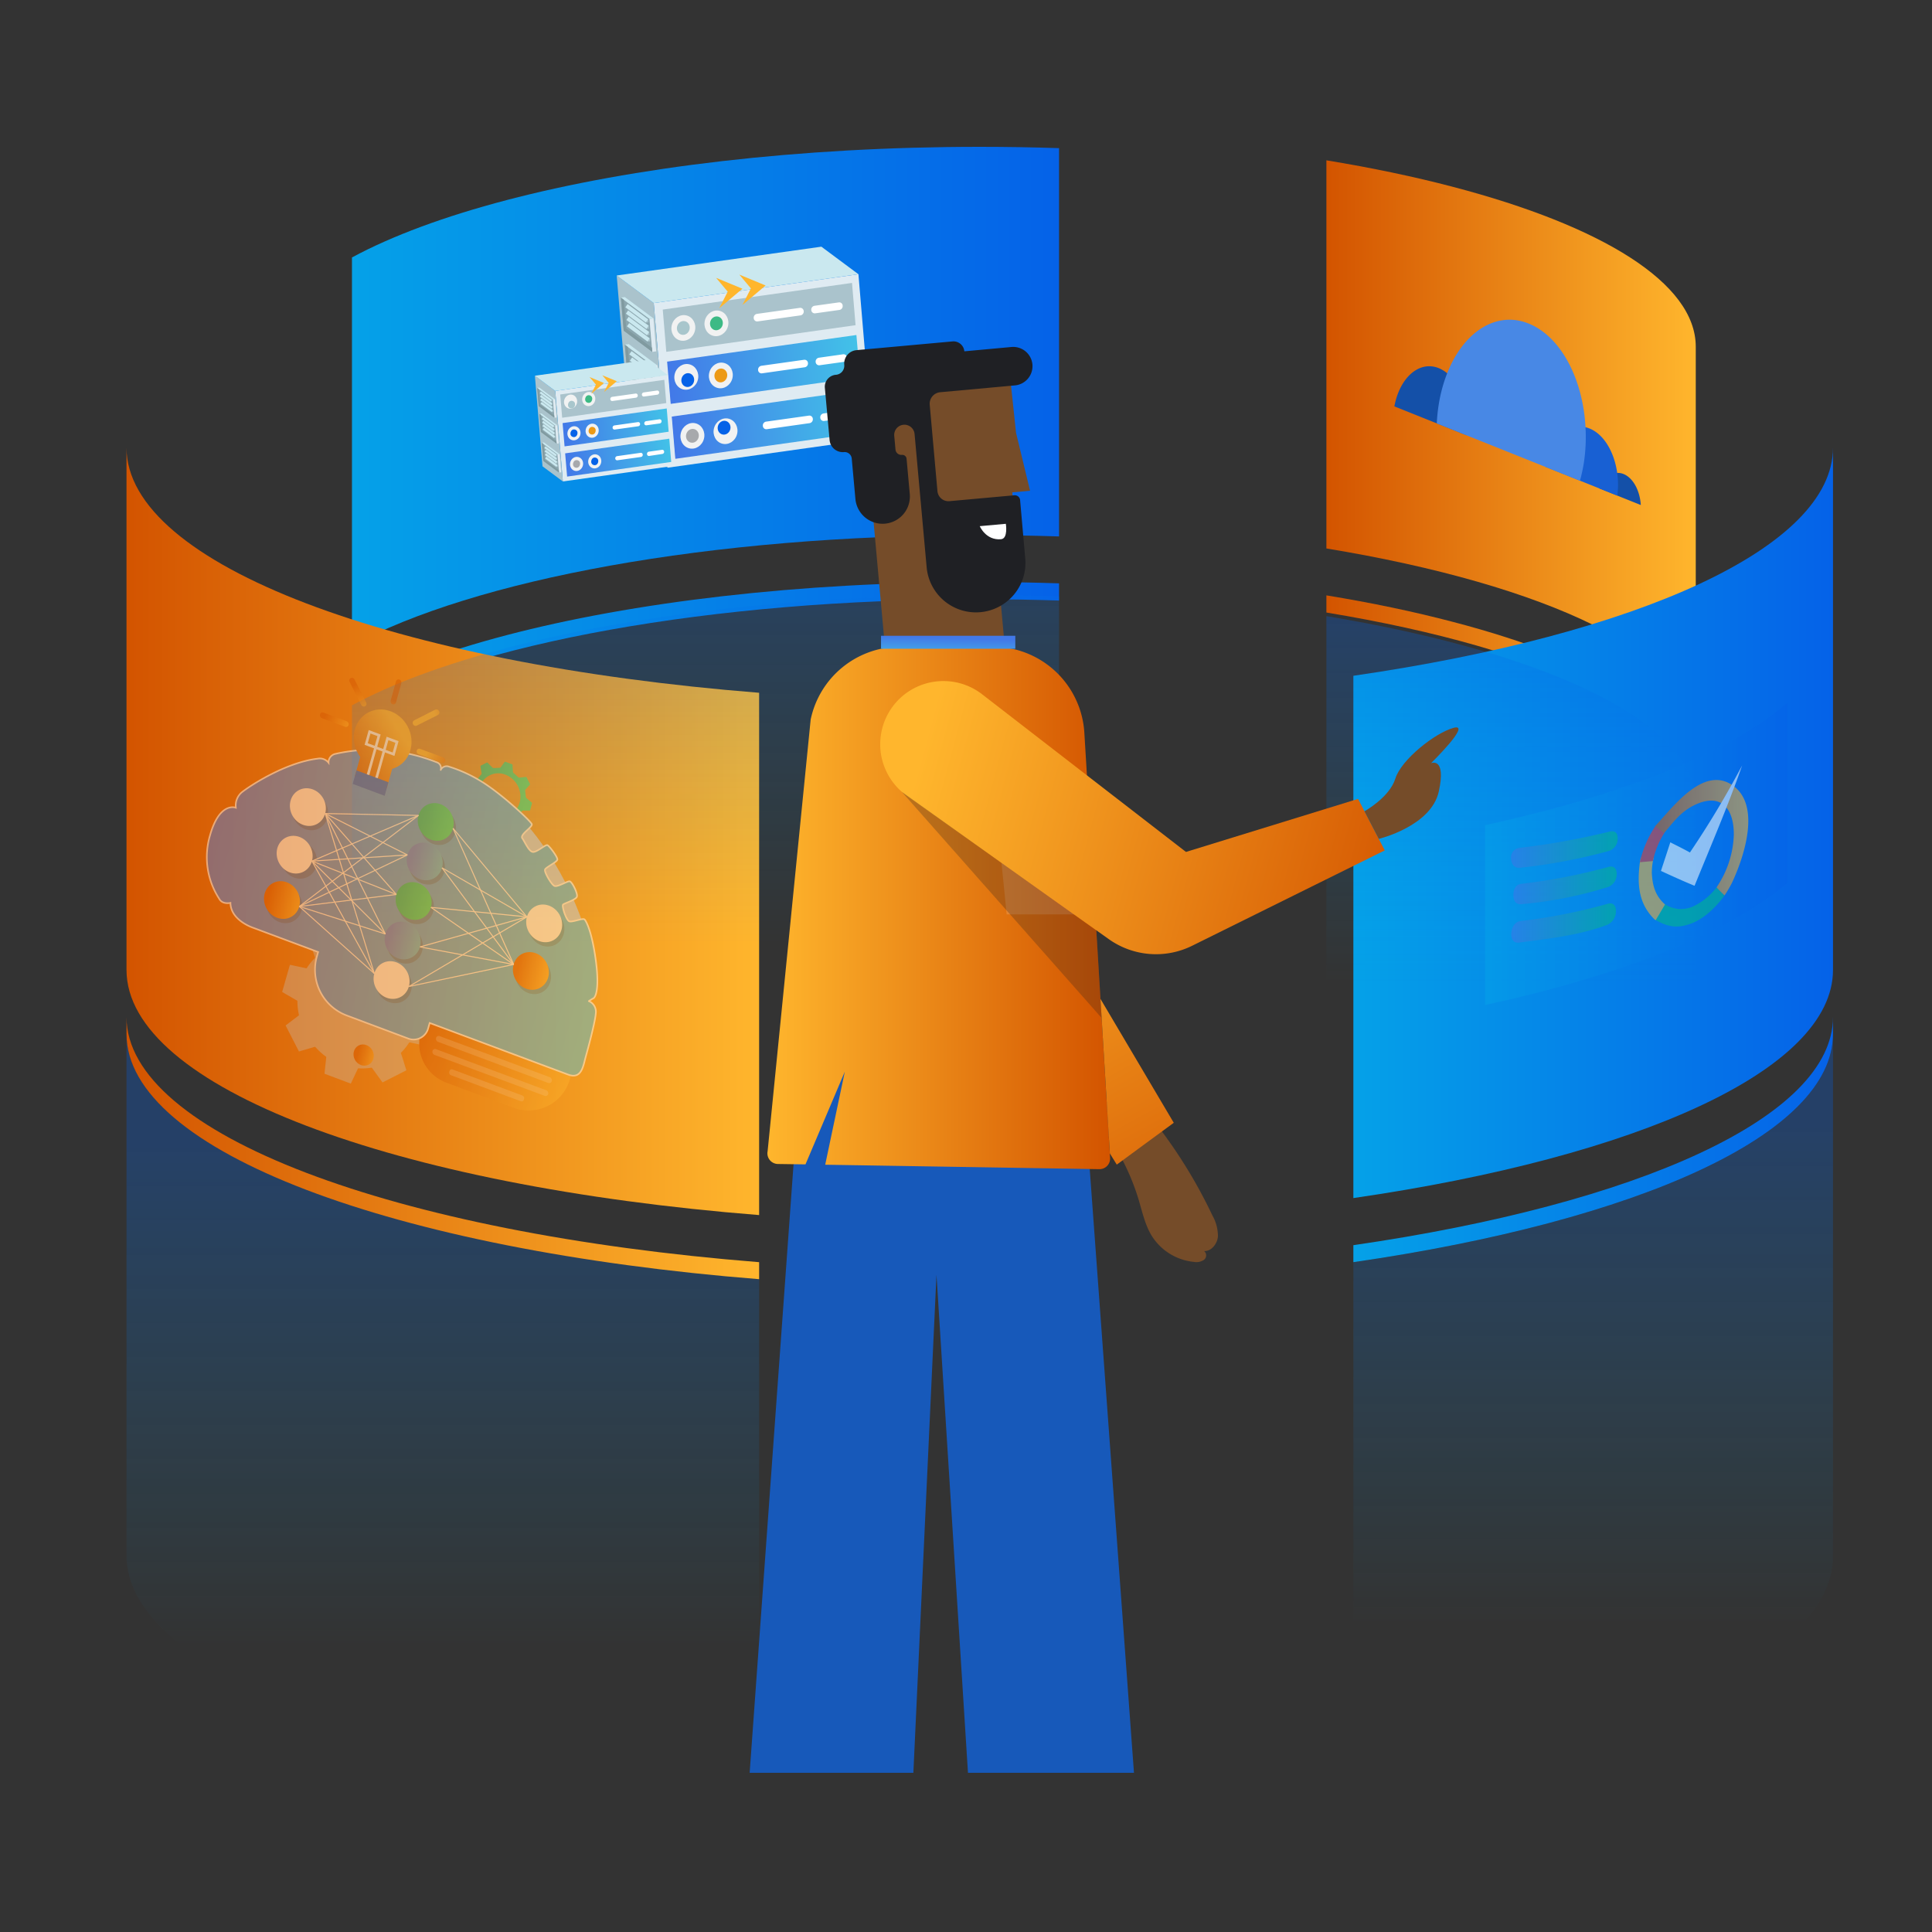 <svg id="Layer_1" data-name="Layer 1" xmlns="http://www.w3.org/2000/svg" xmlns:xlink="http://www.w3.org/1999/xlink" viewBox="0 0 500 500"><rect x="0" y="0" width="500" height="500" fill="#333333" stroke="none"/><defs><style>.cls-1{fill:url(#linear-gradient);}.cls-2{fill:url(#linear-gradient-2);}.cls-3{fill:url(#linear-gradient-3);}.cls-4{fill:url(#linear-gradient-4);}.cls-5{fill:url(#linear-gradient-5);}.cls-6{fill:url(#linear-gradient-6);}.cls-10,.cls-7,.cls-8,.cls-9{opacity:0.29;}.cls-7{fill:url(#linear-gradient-7);}.cls-8{fill:url(#linear-gradient-8);}.cls-9{fill:url(#linear-gradient-9);}.cls-10{fill:url(#linear-gradient-10);}.cls-11{fill:url(#linear-gradient-11);}.cls-12{fill:url(#linear-gradient-12);}.cls-13{opacity:0.46;}.cls-14{opacity:0.57;}.cls-15{fill:#bed4ea;}.cls-16{fill:url(#linear-gradient-13);}.cls-17{fill:url(#linear-gradient-14);}.cls-18,.cls-22,.cls-32{stroke:#fff;stroke-miterlimit:10;}.cls-18{stroke-width:0.41px;fill:url(#linear-gradient-15);}.cls-19{fill:url(#linear-gradient-16);}.cls-20{fill:url(#linear-gradient-17);}.cls-21{fill:#1860d3;}.cls-22,.cls-32{fill:none;}.cls-22{stroke-width:0.68px;}.cls-23,.cls-33,.cls-65{opacity:0.25;}.cls-24,.cls-65{fill:#231f20;}.cls-25{fill:url(#linear-gradient-18);}.cls-26,.cls-33,.cls-63{fill:#fff;}.cls-27{fill:url(#linear-gradient-19);}.cls-28{fill:url(#linear-gradient-20);}.cls-29{fill:url(#linear-gradient-21);}.cls-30{fill:url(#linear-gradient-22);}.cls-31{fill:url(#linear-gradient-23);}.cls-32{stroke-width:0.26px;}.cls-34{fill:url(#linear-gradient-24);}.cls-35{fill:url(#linear-gradient-25);}.cls-36{fill:url(#linear-gradient-26);}.cls-37{fill:url(#linear-gradient-27);}.cls-38{fill:url(#linear-gradient-28);}.cls-39{fill:url(#linear-gradient-29);}.cls-40{fill:#dfebf2;}.cls-41{fill:url(#linear-gradient-30);}.cls-42{fill:url(#linear-gradient-31);}.cls-43{fill:#aac3cc;}.cls-44{fill:#f1f2f2;}.cls-45{fill:#0562e8;}.cls-46{fill:#ed9a15;}.cls-47{fill:#a7a9ac;}.cls-48{fill:#a8c6cc;}.cls-49{fill:#3dba85;}.cls-50{fill:#cae8ef;}.cls-51{fill:#8ca7af;}.cls-52{fill:#809aa0;}.cls-53{fill:url(#linear-gradient-32);}.cls-54{fill:url(#linear-gradient-33);}.cls-55{fill:url(#linear-gradient-34);}.cls-56{fill:url(#linear-gradient-35);}.cls-57{fill:url(#linear-gradient-36);}.cls-58{fill:url(#linear-gradient-37);}.cls-59{fill:#754c29;}.cls-60{fill:#1759ba;}.cls-61{fill:#1f2024;}.cls-62{fill:url(#linear-gradient-38);}.cls-63{opacity:0.15;}.cls-64{fill:url(#linear-gradient-39);}.cls-66{fill:url(#linear-gradient-40);}.cls-67{fill:url(#linear-gradient-41);}.cls-68{opacity:0.54;}.cls-69{fill:url(#linear-gradient-42);}.cls-70{fill:url(#linear-gradient-43);}.cls-71{fill:#00be84;}.cls-72{fill:#ffb62d;}.cls-73{fill:#f13624;}.cls-74{fill:url(#linear-gradient-44);}.cls-75{fill:url(#linear-gradient-45);}.cls-76{fill:url(#linear-gradient-46);}.cls-77{fill:#1450a8;}.cls-78{fill:#4888e5;}</style><linearGradient id="linear-gradient" x1="91.09" y1="167.15" x2="274.08" y2="167.15" gradientUnits="userSpaceOnUse"><stop offset="0" stop-color="#05a1e8"/><stop offset="1" stop-color="#0562e8"/></linearGradient><linearGradient id="linear-gradient-2" x1="343.27" y1="180.41" x2="438.86" y2="180.41" gradientUnits="userSpaceOnUse"><stop offset="0" stop-color="#d35400"/><stop offset="1" stop-color="#ffb62d"/></linearGradient><linearGradient id="linear-gradient-3" x1="91.09" y1="102.57" x2="274.08" y2="102.57" xlink:href="#linear-gradient"/><linearGradient id="linear-gradient-4" x1="343.27" y1="115.83" x2="438.86" y2="115.83" xlink:href="#linear-gradient-2"/><linearGradient id="linear-gradient-5" x1="32.74" y1="215.15" x2="196.46" y2="215.15" xlink:href="#linear-gradient-2"/><linearGradient id="linear-gradient-6" x1="350.25" y1="212.95" x2="474.38" y2="212.95" xlink:href="#linear-gradient"/><linearGradient id="linear-gradient-7" x1="182.58" y1="131.66" x2="182.58" y2="244.35" gradientUnits="userSpaceOnUse"><stop offset="0" stop-color="#0562e8"/><stop offset="1" stop-color="#05a1e8" stop-opacity="0"/></linearGradient><linearGradient id="linear-gradient-8" x1="391.07" y1="159.46" x2="391.07" y2="254.35" xlink:href="#linear-gradient-7"/><linearGradient id="linear-gradient-9" x1="114.6" y1="295.68" x2="114.6" y2="426.23" xlink:href="#linear-gradient-7"/><linearGradient id="linear-gradient-10" x1="412.31" y1="290.47" x2="412.31" y2="420.47" xlink:href="#linear-gradient-7"/><linearGradient id="linear-gradient-11" x1="32.74" y1="297.12" x2="196.46" y2="297.12" xlink:href="#linear-gradient-2"/><linearGradient id="linear-gradient-12" x1="350.25" y1="294.92" x2="474.38" y2="294.92" xlink:href="#linear-gradient"/><linearGradient id="linear-gradient-13" x1="518.06" y1="175.3" x2="535.28" y2="175.3" gradientTransform="matrix(0.94, 0.35, -0.27, 0.96, -319.15, -147.79)" gradientUnits="userSpaceOnUse"><stop offset="0" stop-color="#00be84"/><stop offset="1" stop-color="#1de885"/></linearGradient><linearGradient id="linear-gradient-14" x1="767.45" y1="226.14" x2="808.84" y2="226.14" gradientTransform="matrix(0.93, 0.35, -0.42, 0.92, -511.03, -204.84)" xlink:href="#linear-gradient-2"/><linearGradient id="linear-gradient-15" x1="457.23" y1="207.97" x2="566.32" y2="207.97" gradientTransform="matrix(0.94, 0.35, -0.27, 0.96, -319.15, -147.79)" gradientUnits="userSpaceOnUse"><stop offset="0" stop-color="#4279e8"/><stop offset="1" stop-color="#42c2e8"/></linearGradient><linearGradient id="linear-gradient-16" x1="485.93" y1="181.99" x2="496.78" y2="168.57" gradientTransform="matrix(0.66, 0.76, -0.7, 0.72, -106.07, -306.45)" xlink:href="#linear-gradient-2"/><linearGradient id="linear-gradient-17" x1="490.07" y1="185.34" x2="500.93" y2="171.93" gradientTransform="matrix(0.94, 0.35, -0.27, 0.96, -319.15, -147.79)" xlink:href="#linear-gradient-2"/><linearGradient id="linear-gradient-18" x1="474.97" y1="220.6" x2="484.5" y2="220.6" gradientTransform="matrix(0.66, 0.76, -0.7, 0.72, -89.4, -288.94)" xlink:href="#linear-gradient-2"/><linearGradient id="linear-gradient-19" x1="507.84" y1="219.5" x2="517.37" y2="219.5" gradientTransform="matrix(0.66, 0.76, -0.7, 0.72, -80.59, -302.6)" xlink:href="#linear-gradient-15"/><linearGradient id="linear-gradient-20" x1="507.84" y1="208.87" x2="517.37" y2="208.87" gradientTransform="matrix(0.66, 0.76, -0.7, 0.72, -85.13, -305.21)" xlink:href="#linear-gradient-13"/><linearGradient id="linear-gradient-21" x1="507.84" y1="198.24" x2="517.37" y2="198.24" gradientTransform="matrix(0.66, 0.76, -0.7, 0.72, -89.68, -307.82)" xlink:href="#linear-gradient-15"/><linearGradient id="linear-gradient-22" x1="507.84" y1="187.61" x2="517.37" y2="187.61" gradientTransform="matrix(0.66, 0.76, -0.7, 0.72, -94.22, -310.43)" xlink:href="#linear-gradient-13"/><linearGradient id="linear-gradient-23" x1="541.92" y1="215.26" x2="551.45" y2="215.26" gradientTransform="matrix(0.66, 0.76, -0.7, 0.72, -72.78, -317.51)" xlink:href="#linear-gradient-2"/><linearGradient id="linear-gradient-24" x1="709.45" y1="156.06" x2="717.38" y2="156.06" gradientTransform="matrix(0.93, 0.35, -0.42, 0.92, -511.03, -204.84)" xlink:href="#linear-gradient-2"/><linearGradient id="linear-gradient-25" x1="803.69" y1="-1440.27" x2="812.15" y2="-1440.27" gradientTransform="matrix(0.36, 0.89, -0.96, 0.4, -1575.73, 36.16)" xlink:href="#linear-gradient-2"/><linearGradient id="linear-gradient-26" x1="-2858.98" y1="156.04" x2="-2851.05" y2="156.04" gradientTransform="matrix(-0.93, -0.35, -0.42, 0.92, -2478.32, -940.22)" xlink:href="#linear-gradient-2"/><linearGradient id="linear-gradient-27" x1="-1716.96" y1="1080.99" x2="-1709.76" y2="1080.99" gradientTransform="matrix(-0.96, 0.4, 0.36, 0.89, -1917.32, -91.53)" xlink:href="#linear-gradient-2"/><linearGradient id="linear-gradient-28" x1="-222.6" y1="-2630.82" x2="-216.07" y2="-2630.82" gradientTransform="matrix(-0.42, 0.92, -0.93, -0.35, -2437.84, -534.74)" xlink:href="#linear-gradient-2"/><linearGradient id="linear-gradient-29" x1="508.18" y1="250.93" x2="513.54" y2="250.93" gradientTransform="matrix(0.66, 0.76, -0.7, 0.72, -67.64, -294.17)" xlink:href="#linear-gradient-2"/><linearGradient id="linear-gradient-30" x1="194.68" y1="100.42" x2="245.66" y2="100.42" gradientTransform="matrix(0.96, -0.14, 0.09, 1.03, -22.65, 22.09)" xlink:href="#linear-gradient-15"/><linearGradient id="linear-gradient-31" x1="194.68" y1="114.25" x2="245.66" y2="114.25" gradientTransform="matrix(0.96, -0.14, 0.09, 1.03, -22.65, 22.09)" xlink:href="#linear-gradient-15"/><linearGradient id="linear-gradient-32" x1="-472.6" y1="-2323.35" x2="-465.6" y2="-2323.35" gradientTransform="matrix(-0.97, 0.14, -0.01, -1.03, -276.51, -2258.12)" xlink:href="#linear-gradient-2"/><linearGradient id="linear-gradient-33" x1="-466.4" y1="-2323.35" x2="-459.4" y2="-2323.35" gradientTransform="matrix(-0.97, 0.14, -0.01, -1.03, -276.51, -2258.12)" xlink:href="#linear-gradient-2"/><linearGradient id="linear-gradient-34" x1="165.48" y1="109.67" x2="193.52" y2="109.67" gradientTransform="matrix(0.96, -0.14, 0.09, 1.03, -22.65, 22.09)" xlink:href="#linear-gradient-15"/><linearGradient id="linear-gradient-35" x1="165.48" y1="117.27" x2="193.52" y2="117.27" gradientTransform="matrix(0.96, -0.14, 0.09, 1.03, -22.65, 22.09)" xlink:href="#linear-gradient-15"/><linearGradient id="linear-gradient-36" x1="-432.69" y1="-2342.04" x2="-428.84" y2="-2342.04" gradientTransform="matrix(-0.97, 0.14, -0.01, -1.03, -276.51, -2258.12)" xlink:href="#linear-gradient-2"/><linearGradient id="linear-gradient-37" x1="-429.28" y1="-2342.04" x2="-425.43" y2="-2342.04" gradientTransform="matrix(-0.97, 0.14, -0.01, -1.03, -276.51, -2258.12)" xlink:href="#linear-gradient-2"/><linearGradient id="linear-gradient-38" x1="-2565.58" y1="234.96" x2="-2476.88" y2="234.96" gradientTransform="matrix(-1, 0, 0, 1, -2278.29, 0)" xlink:href="#linear-gradient-2"/><linearGradient id="linear-gradient-39" x1="-2840.79" y1="382.88" x2="-2707" y2="382.88" gradientTransform="matrix(-0.97, -0.26, -0.26, 0.97, -2290.22, -871.22)" xlink:href="#linear-gradient-2"/><linearGradient id="linear-gradient-40" x1="-2595.36" y1="333.9" x2="-2527.1" y2="209.42" gradientTransform="matrix(-1, 0, 0, 1, -2278.29, 0)" xlink:href="#linear-gradient-2"/><linearGradient id="linear-gradient-41" x1="-2523.71" y1="165.12" x2="-2523.5" y2="171.19" gradientTransform="matrix(1, 0, 0, -1, 2769.06, 332.43)" xlink:href="#linear-gradient-15"/><linearGradient id="linear-gradient-42" x1="384.34" y1="221.01" x2="462.52" y2="221.01" xlink:href="#linear-gradient"/><linearGradient id="linear-gradient-43" x1="428.34" y1="226.79" x2="452.44" y2="226.79" gradientTransform="matrix(1, -0.3, 0, 1, 0, 123.29)" xlink:href="#linear-gradient-2"/><linearGradient id="linear-gradient-44" x1="391.03" y1="215.81" x2="418.71" y2="215.81" gradientTransform="matrix(1, -0.6, 0, 1, 0, 246.58)" gradientUnits="userSpaceOnUse"><stop offset="0" stop-color="#4279e8"/><stop offset="1" stop-color="#00be84"/></linearGradient><linearGradient id="linear-gradient-45" x1="391.62" y1="225.19" x2="418.47" y2="225.19" xlink:href="#linear-gradient-44"/><linearGradient id="linear-gradient-46" x1="391.08" y1="234.79" x2="418.29" y2="234.79" xlink:href="#linear-gradient-44"/></defs><path class="cls-1" d="M253.56,150.63q10.4,0,20.52.34v4.45q-10.11-.33-20.52-.34c-70,0-131,11.54-162.47,28.59v-4.46c10.39-5.6,24-10.63,40-14.83C163.75,155.83,206.62,150.63,253.56,150.63Z"/><path class="cls-2" d="M438.86,202.31v4.44c0-20.76-38.59-38.84-95.59-48.23v-4.44C355,156,366,158.31,376,160.94,414.55,171,438.86,185.83,438.86,202.31Z"/><path class="cls-3" d="M253.56,38q10.4,0,20.52.34V138.83q-10.11-.33-20.52-.34c-70,0-131,11.54-162.47,28.6V66.63c10.39-5.61,24-10.64,40-14.84C163.75,43.24,206.62,38,253.56,38Z"/><path class="cls-4" d="M438.86,89.72V190.17c0-20.77-38.59-38.84-95.59-48.23V41.49C355,43.42,366,45.72,376,48.35,414.55,58.45,438.86,73.24,438.86,89.72Z"/><path class="cls-5" d="M196.46,179.29V314.46C102.18,307,32.74,281.4,32.74,251V115.83C32.74,146.22,102.18,171.81,196.46,179.29Z"/><path class="cls-6" d="M474.38,115.83V251c0,25.95-50.64,48.4-124.13,59.06V174.89C423.74,164.23,474.38,141.78,474.38,115.83Z"/><path class="cls-7" d="M253.56,154q10.4,0,20.52.33V254.75q-10.11-.34-20.52-.34c-70,0-131,11.54-162.47,28.59V182.54c10.39-5.61,24-10.63,40-14.83C163.75,159.16,206.62,154,253.56,154Z"/><path class="cls-8" d="M438.86,207.69V308.14c0-20.76-38.59-38.84-95.59-48.23V159.46C355,161.39,366,163.7,376,166.32,414.55,176.42,438.86,191.22,438.86,207.69Z"/><path class="cls-9" d="M196.46,330.9V466.07C102.18,458.59,32.74,433,32.74,402.62V267.44C32.74,297.83,102.18,323.42,196.46,330.9Z"/><path class="cls-10" d="M474.38,267.62V402.8c0,25.95-50.64,48.41-124.13,59.06V326.68C423.74,316,474.38,293.58,474.38,267.62Z"/><path class="cls-11" d="M196.46,326.65v4.4C102.18,323.57,32.74,298,32.74,267.59v-4.4C32.74,293.59,102.18,319.17,196.46,326.65Z"/><path class="cls-12" d="M474.38,263.19v4.4c0,26-50.64,48.41-124.13,59.06v-4.4C423.74,311.6,474.38,289.15,474.38,263.19Z"/><g class="cls-13"><g class="cls-14"><path class="cls-15" d="M112.22,263.65l-2,7-1.49-.31-2.65-.56c-.09,0-.16,0-.22.07a13.56,13.56,0,0,1-2.07,2.57.2.2,0,0,0,0,.24c.35,1,.69,2.09,1,3.13.13.41.27.82.39,1.2L99,280.13l-.11-.14-2.57-3.55c-.06-.08-.1-.13-.21-.12a15.44,15.44,0,0,1-3.33.16.17.17,0,0,0-.18.11c-.37.8-.74,1.59-1.12,2.39l-.69,1.46L84,277.89c0-.09,0-.16,0-.23.14-1.35.29-2.7.43-4a.22.22,0,0,0-.1-.23A16.6,16.6,0,0,1,81.65,271a.19.19,0,0,0-.23-.07l-3.85,1.14-.2.05-3.45-6.72.14-.12,3.2-2.43a.21.21,0,0,0,.09-.26,16.88,16.88,0,0,1-.38-3.45.19.19,0,0,0-.11-.2c-1-.58-2-1.16-3-1.73l-.84-.49,2-7,.2,0,4,.86a.17.17,0,0,0,.21-.09A14.24,14.24,0,0,1,81.44,248a.24.24,0,0,0,.06-.29l-1.4-4.08a1.27,1.27,0,0,0-.06-.18l6.27-3.1.13.18c.84,1.14,1.68,2.28,2.51,3.43a.22.22,0,0,0,.24.11,13.41,13.41,0,0,1,3.29-.15c.1,0,.14,0,.18-.12l1.84-3.91,6.84,2.55c-.15,1.45-.3,2.89-.46,4.34a.21.21,0,0,0,.1.22,18.47,18.47,0,0,1,2.55,2.3.28.28,0,0,0,.33.11l3-.84,1-.28,3.42,6.81-.21.15-3.13,2.33c-.06,0-.13.08-.1.2a15.12,15.12,0,0,1,.39,3.54.23.23,0,0,0,.1.16l.77.44Z"/></g><path class="cls-16" d="M121.49,201.75l1.81,0a.32.32,0,0,0,.29-.16c.3-.39.62-.78.94-1.16a.36.36,0,0,0,.1-.33c-.1-.57-.18-1.14-.28-1.72,0-.13,0-.2.12-.26.5-.24,1-.49,1.48-.75a.21.21,0,0,1,.28.06c.42.43.84.85,1.27,1.26a.38.38,0,0,0,.25.09c.52,0,1-.06,1.56-.07a.3.3,0,0,0,.27-.12c.31-.46.65-.9,1-1.36a.18.18,0,0,1,.25-.08c.55.22,1.1.42,1.65.62a.21.21,0,0,1,.17.23c0,.58.07,1.16.1,1.75a.39.39,0,0,0,.16.3c.41.34.8.7,1.18,1.06a.39.39,0,0,0,.34.14c.54-.07,1.08-.11,1.61-.17a.22.22,0,0,1,.27.15c.26.53.53,1.05.81,1.57a.25.25,0,0,1-.05.35c-.37.4-.74.81-1.1,1.23a.35.35,0,0,0-.05.25c.05.55.11,1.1.18,1.64a.46.46,0,0,0,.13.27l1.37,1.14a.27.27,0,0,1,.09.2c-.17.63-.34,1.26-.52,1.9l-1.78,0a.34.34,0,0,0-.34.17c-.29.39-.6.77-.92,1.13a.39.39,0,0,0-.1.37c.1.56.18,1.13.28,1.7a.21.21,0,0,1-.12.26c-.5.24-1,.49-1.49.75a.21.21,0,0,1-.28-.06c-.42-.43-.84-.85-1.27-1.26a.38.38,0,0,0-.25-.09c-.52,0-1,.06-1.56.07a.27.27,0,0,0-.26.12c-.32.46-.65.9-1,1.36a.18.18,0,0,1-.25.08c-.55-.22-1.1-.42-1.65-.62a.22.22,0,0,1-.17-.23c0-.58-.07-1.17-.1-1.75a.37.37,0,0,0-.16-.3c-.41-.35-.81-.71-1.19-1.08a.35.35,0,0,0-.31-.12l-1.63.17a.22.22,0,0,1-.27-.15q-.39-.81-.81-1.59a.21.21,0,0,1,0-.31c.37-.4.73-.82,1.1-1.23a.29.29,0,0,0,.08-.27c-.07-.55-.13-1.1-.2-1.64a.45.45,0,0,0-.12-.27l-1.36-1.12a.22.22,0,0,1-.1-.28C121.15,203,121.31,202.37,121.49,201.75Zm6.34,9.32a5,5,0,0,0,6.65-3.34,6.09,6.09,0,0,0-3.71-7.26,5,5,0,0,0-6.65,3.4A6.09,6.09,0,0,0,127.83,211.07Z"/><path class="cls-15" d="M135.46,212.45s9.93,10.08,15.75,27.58l-14.53,2.77-11.15-22.44Z"/><path class="cls-17" d="M132.74,286.61l-17.37-6.48a10.78,10.78,0,0,1-6.53-12.76l1.29-4.62L146,276.14a2.51,2.51,0,0,1,1.52,3h0A11.06,11.06,0,0,1,132.74,286.61Z"/><path class="cls-18" d="M147,278.09l-35.8-13.35-.39,1.38a3.89,3.89,0,0,1-5.2,2.64l-16-6a12.65,12.65,0,0,1-7.67-15l.39-1.38-16.69-6.23s-5.94-1.86-6-6.49c0,0-2.08.52-2.92-1.08a19.73,19.73,0,0,1-2.39-16.31c2.49-8.94,6.71-7.23,6.71-7.23a4.48,4.48,0,0,1,1.44-3.91c1.82-1.51,11.2-7.76,19.73-8.79a2.88,2.88,0,0,1,2.82,1.05,2.24,2.24,0,0,1,1.69-2.27,43.84,43.84,0,0,1,12.42-1,47,47,0,0,1,13.86,3.15,1.58,1.58,0,0,1,1,2.14,1.7,1.7,0,0,1,2.21-1,37,37,0,0,1,10.15,5c4.94,3.43,10.92,9.08,11.26,9.85s-3.16,2.68-2.45,3.69,1.71,3.46,2.76,3.54,3.26-2,3.76-1.76,2.59,3,2.56,3.69-3,2-3.21,2.64,1.6,3.78,2.41,4.2,3.38-1.3,4-1.17,2.15,3.21,1.85,4-3.16,1.65-3.57,2,.78,4,1.58,4.34,3.55-.95,4-.45,1.88,3.19,2.87,10.47,0,9.59-.61,9.91-1.17.73-1.17.73a3,3,0,0,1,1.79,3.18c-.2,2.44-2.06,9.26-2.66,11.42S150.53,279.43,147,278.09Z"/><ellipse class="cls-19" cx="99.04" cy="191.42" rx="7.32" ry="7.97" transform="translate(-79.47 70.65) rotate(-28.56)"/><polygon class="cls-20" points="100.1 203.99 91.83 200.91 93.42 195.18 101.7 198.26 100.1 203.99"/><polygon class="cls-21" points="99.55 205.96 91.28 202.87 92.26 199.37 100.53 202.45 99.55 205.96"/><polyline class="cls-22" points="97.45 201.3 100.29 191.11 102.74 192.02 101.85 195.19 98.31 193.87 94.77 192.55 95.65 189.38 98.1 190.29 95.25 200.49"/><g class="cls-23"><ellipse class="cls-24" cx="73.55" cy="234.03" rx="4.56" ry="4.97" transform="translate(-102.94 63.65) rotate(-28.56)"/><ellipse class="cls-24" cx="101.92" cy="254.73" rx="4.56" ry="4.97" transform="translate(-109.39 79.74) rotate(-28.56)"/><ellipse class="cls-24" cx="104.78" cy="244.5" rx="4.56" ry="4.97" transform="translate(-104.15 79.85) rotate(-28.56)"/><ellipse class="cls-24" cx="107.63" cy="234.27" rx="4.56" ry="4.97" transform="translate(-98.91 79.97) rotate(-28.56)"/><ellipse class="cls-24" cx="110.48" cy="224.04" rx="4.56" ry="4.97" transform="translate(-93.67 80.09) rotate(-28.56)"/><ellipse class="cls-24" cx="113.34" cy="213.8" rx="4.56" ry="4.97" transform="translate(-88.43 80.21) rotate(-28.56)"/><ellipse class="cls-24" cx="76.83" cy="222.28" rx="4.56" ry="4.97" transform="matrix(0.88, -0.48, 0.48, 0.88, -96.93, 63.79)"/><ellipse class="cls-24" cx="80.26" cy="209.98" rx="4.56" ry="4.97" transform="translate(-90.63 63.93) rotate(-28.56)"/><ellipse class="cls-24" cx="137.97" cy="252.38" rx="4.56" ry="4.97" transform="translate(-103.88 96.69) rotate(-28.56)"/><ellipse class="cls-24" cx="141.41" cy="240.07" rx="4.56" ry="4.97" transform="translate(-97.57 96.83) rotate(-28.56)"/></g><ellipse class="cls-25" cx="72.98" cy="232.92" rx="4.56" ry="4.97" transform="translate(-102.48 63.24) rotate(-28.56)"/><ellipse class="cls-26" cx="101.35" cy="253.62" rx="4.56" ry="4.97" transform="translate(-108.93 79.33) rotate(-28.56)"/><ellipse class="cls-27" cx="104.21" cy="243.39" rx="4.56" ry="4.97" transform="translate(-103.69 79.45) rotate(-28.56)"/><ellipse class="cls-28" cx="107.06" cy="233.16" rx="4.56" ry="4.97" transform="translate(-98.45 79.57) rotate(-28.56)"/><ellipse class="cls-29" cx="109.92" cy="222.93" rx="4.56" ry="4.97" transform="translate(-93.21 79.69) rotate(-28.56)"/><ellipse class="cls-30" cx="112.77" cy="212.7" rx="4.56" ry="4.97" transform="translate(-87.97 79.81) rotate(-28.56)"/><ellipse class="cls-26" cx="76.26" cy="221.18" rx="4.56" ry="4.97" transform="translate(-96.47 63.38) rotate(-28.56)"/><ellipse class="cls-26" cx="79.69" cy="208.87" rx="4.56" ry="4.97" transform="translate(-90.17 63.52) rotate(-28.56)"/><ellipse class="cls-31" cx="137.41" cy="251.27" rx="4.56" ry="4.97" transform="translate(-103.42 96.28) rotate(-28.56)"/><ellipse class="cls-26" cx="140.84" cy="238.96" rx="4.56" ry="4.97" transform="translate(-97.11 96.42) rotate(-28.56)"/><line class="cls-32" x1="84.17" y1="210.54" x2="96.87" y2="251.95"/><line class="cls-32" x1="84.17" y1="210.54" x2="108.29" y2="211.03"/><line class="cls-32" x1="84.17" y1="210.54" x2="105.43" y2="221.26"/><line class="cls-32" x1="99.73" y1="241.72" x2="84.17" y2="210.54"/><line class="cls-32" x1="102.58" y1="231.49" x2="84.17" y2="210.54"/><line class="cls-32" x1="77.47" y1="234.59" x2="99.73" y2="241.72"/><line class="cls-32" x1="96.87" y1="251.95" x2="77.47" y2="234.59"/><line class="cls-32" x1="80.74" y1="222.85" x2="105.43" y2="221.26"/><line class="cls-32" x1="102.58" y1="231.49" x2="80.74" y2="222.85"/><line class="cls-32" x1="77.47" y1="234.59" x2="102.58" y2="231.49"/><line class="cls-32" x1="108.29" y1="211.03" x2="77.47" y2="234.59"/><line class="cls-32" x1="105.43" y1="221.26" x2="77.47" y2="234.59"/><line class="cls-32" x1="108.29" y1="211.03" x2="80.74" y2="222.85"/><line class="cls-32" x1="99.73" y1="241.72" x2="80.74" y2="222.85"/><line class="cls-32" x1="96.87" y1="251.95" x2="80.74" y2="222.85"/><line class="cls-32" x1="117.25" y1="214.37" x2="136.36" y2="237.29"/><line class="cls-32" x1="105.84" y1="255.3" x2="136.36" y2="237.29"/><line class="cls-32" x1="114.4" y1="224.6" x2="136.36" y2="237.29"/><line class="cls-32" x1="111.54" y1="234.83" x2="136.36" y2="237.29"/><line class="cls-32" x1="108.69" y1="245.06" x2="136.36" y2="237.29"/><line class="cls-32" x1="117.25" y1="214.37" x2="132.93" y2="249.6"/><line class="cls-32" x1="114.4" y1="224.6" x2="132.93" y2="249.6"/><line class="cls-32" x1="111.54" y1="234.83" x2="132.93" y2="249.6"/><line class="cls-32" x1="108.69" y1="245.06" x2="132.93" y2="249.6"/><line class="cls-32" x1="105.84" y1="255.3" x2="132.93" y2="249.6"/><path class="cls-33" d="M141.87,280.26l-28.5-10.63a.84.84,0,0,1-.51-1h0a.7.7,0,0,1,.93-.48l28.5,10.63a.86.86,0,0,1,.52,1h0A.71.71,0,0,1,141.87,280.26Z"/><path class="cls-33" d="M140.94,283.59,112.44,273a.85.85,0,0,1-.51-1h0a.69.69,0,0,1,.93-.47l28.5,10.63a.84.84,0,0,1,.51,1h0A.69.69,0,0,1,140.94,283.59Z"/><path class="cls-33" d="M134.79,285l-18.09-6.74a.71.71,0,0,1-.43-.84l.07-.25a.58.58,0,0,1,.77-.4l18.09,6.75a.7.7,0,0,1,.43.84l-.07.25A.57.57,0,0,1,134.79,285Z"/><path class="cls-34" d="M89.33,188.1l-6-2.24a.81.81,0,0,1-.49-1h0a.66.66,0,0,1,.88-.44l6,2.24a.81.81,0,0,1,.49.95h0A.66.66,0,0,1,89.33,188.1Z"/><path class="cls-35" d="M93.48,182.41l-3-5.92a.73.73,0,0,1,.27-1h0a.74.74,0,0,1,1,.36l3,5.92a.73.73,0,0,1-.28,1h0A.73.73,0,0,1,93.48,182.41Z"/><path class="cls-36" d="M108.33,195.19l6,2.24a.66.66,0,0,0,.88-.45h0a.8.8,0,0,0-.49-.95l-6-2.23a.65.65,0,0,0-.87.44h0A.8.8,0,0,0,108.33,195.19Z"/><path class="cls-37" d="M107.89,187.78l5.45-2.75a.73.73,0,0,0,.28-1h0a.74.74,0,0,0-1-.36l-5.45,2.76a.72.72,0,0,0-.27,1h0A.72.72,0,0,0,107.89,187.78Z"/><path class="cls-38" d="M101.11,181.31l1.38-5a.66.66,0,0,1,.88-.44h0a.81.81,0,0,1,.49.95l-1.39,5a.66.66,0,0,1-.88.44h0A.8.8,0,0,1,101.11,181.31Z"/><ellipse class="cls-39" cx="94.12" cy="273.04" rx="2.57" ry="2.8" transform="translate(-119.09 78.23) rotate(-28.56)"/></g><polygon class="cls-40" points="225.75 113.59 172.77 121.04 169.19 78.43 222.16 70.97 225.75 113.59"/><polygon class="cls-41" points="172.65 93.59 221.64 86.7 222.56 97.63 173.57 104.52 172.65 93.59"/><polygon class="cls-42" points="173.85 107.81 222.83 100.92 223.75 111.85 174.77 118.74 173.85 107.81"/><polygon class="cls-43" points="171.52 80.12 220.5 73.22 221.42 84.16 172.44 91.05 171.52 80.12"/><ellipse class="cls-44" cx="177.99" cy="98.37" rx="3.34" ry="3.08" transform="matrix(0.25, -0.97, 0.97, 0.25, 37.7, 245.59)"/><ellipse class="cls-44" cx="186.55" cy="97.16" rx="3.34" ry="3.08" transform="translate(45.26 252.98) rotate(-75.31)"/><ellipse class="cls-44" cx="179.2" cy="112.79" rx="3.34" ry="3.08" transform="translate(24.65 257.53) rotate(-75.31)"/><ellipse class="cls-44" cx="187.76" cy="111.59" rx="3.34" ry="3.08" transform="translate(32.21 264.92) rotate(-75.31)"/><ellipse class="cls-44" cx="176.85" cy="84.87" rx="3.34" ry="3.08" transform="translate(49.91 234.42) rotate(-75.31)"/><ellipse class="cls-44" cx="185.41" cy="83.67" rx="3.34" ry="3.08" transform="translate(57.46 241.81) rotate(-75.31)"/><ellipse class="cls-45" cx="177.99" cy="98.37" rx="1.8" ry="1.65" transform="translate(37.7 245.59) rotate(-75.31)"/><ellipse class="cls-46" cx="186.55" cy="97.16" rx="1.8" ry="1.65" transform="translate(45.26 252.98) rotate(-75.31)"/><ellipse class="cls-47" cx="179.2" cy="112.79" rx="1.8" ry="1.65" transform="translate(24.65 257.53) rotate(-75.31)"/><ellipse class="cls-48" cx="176.85" cy="84.87" rx="1.8" ry="1.65" transform="translate(49.9 234.42) rotate(-75.31)"/><ellipse class="cls-45" cx="187.76" cy="111.59" rx="1.8" ry="1.65" transform="matrix(0.25, -0.97, 0.97, 0.25, 32.21, 264.92)"/><ellipse class="cls-49" cx="185.41" cy="83.67" rx="1.8" ry="1.65" transform="translate(57.46 241.81) rotate(-75.31)"/><path class="cls-26" d="M197,94.67l11.1-1.56a.89.89,0,0,1,1,.84h0a1,1,0,0,1-.83,1.1L197.2,96.62a.89.89,0,0,1-1-.84h0a1,1,0,0,1,.83-1.11Z"/><path class="cls-26" d="M198.25,109.12l11.11-1.56a.89.89,0,0,1,1,.85h0a1,1,0,0,1-.83,1.1l-11.1,1.57a.89.89,0,0,1-1-.85h0a1,1,0,0,1,.82-1.11Z"/><path class="cls-26" d="M213.13,107l6.29-.88a.88.88,0,0,1,1,.84h0a1,1,0,0,1-.83,1.11l-6.3.88a.89.89,0,0,1-1-.84h0A1,1,0,0,1,213.13,107Z"/><path class="cls-26" d="M211.91,92.58l6.3-.89a.89.89,0,0,1,1,.85h0a1,1,0,0,1-.83,1.11l-6.29.88a.9.9,0,0,1-1-.85h0A1,1,0,0,1,211.91,92.58Z"/><path class="cls-26" d="M210.78,79.14l6.3-.88a.87.87,0,0,1,1,.84h0a1,1,0,0,1-.83,1.11h0l-6.29.88a.9.9,0,0,1-1-.85h0A1,1,0,0,1,210.78,79.14Z"/><path class="cls-26" d="M195.91,81.23,207,79.67a.9.9,0,0,1,1,.85h0a1,1,0,0,1-.83,1.1h0l-11.11,1.56a.89.89,0,0,1-1-.85h0A1,1,0,0,1,195.91,81.23Z"/><polygon class="cls-43" points="163.18 113.91 172.77 121.04 169.19 78.43 159.6 71.3 163.18 113.91"/><polygon class="cls-50" points="222.16 70.97 169.19 78.43 159.6 71.3 212.57 63.84 222.16 70.97"/><polygon class="cls-51" points="161.41 85.57 168.81 91.07 168.09 82.53 160.69 77.02 161.41 85.57"/><polygon class="cls-40" points="169.83 90.93 168.81 91.07 168.09 82.53 169.11 82.39 169.83 90.93"/><polygon class="cls-50" points="169.11 82.39 168.09 82.53 160.69 77.02 161.7 76.88 169.11 82.39"/><polygon class="cls-50" points="161.84 79.53 167.18 83.5 167.76 82.66 162.42 78.69 161.84 79.53"/><polygon class="cls-43" points="167.18 83.5 167.83 83.41 167.76 82.66 167.18 83.5"/><polygon class="cls-50" points="161.98 81.17 167.32 85.14 167.9 84.3 162.56 80.33 161.98 81.17"/><polygon class="cls-43" points="167.32 85.14 167.96 85.05 167.9 84.3 167.32 85.14"/><polygon class="cls-50" points="162.12 82.81 167.45 86.78 168.04 85.94 162.7 81.97 162.12 82.81"/><polygon class="cls-43" points="167.45 86.78 168.1 86.69 168.04 85.94 167.45 86.78"/><polygon class="cls-50" points="162.25 84.45 167.59 88.42 168.18 87.58 162.84 83.61 162.25 84.45"/><polygon class="cls-43" points="167.59 88.42 168.24 88.33 168.18 87.58 167.59 88.42"/><polygon class="cls-52" points="161.45 77.59 162.07 85.02 168.72 89.98 168.81 91.07 161.41 85.57 160.69 77.02 161.45 77.59"/><polygon class="cls-51" points="162.43 97.75 169.84 103.25 169.12 94.71 161.71 89.2 162.43 97.75"/><polygon class="cls-40" points="170.85 103.11 169.84 103.25 169.12 94.71 170.13 94.56 170.85 103.11"/><polygon class="cls-50" points="170.13 94.56 169.12 94.71 161.71 89.2 162.73 89.06 170.13 94.56"/><polygon class="cls-50" points="162.86 91.71 168.2 95.68 168.79 94.84 163.45 90.87 162.86 91.71"/><polygon class="cls-43" points="168.2 95.68 168.85 95.59 168.79 94.84 168.2 95.68"/><polygon class="cls-50" points="163 93.35 168.34 97.32 168.93 96.48 163.59 92.51 163 93.35"/><polygon class="cls-43" points="168.34 97.32 168.99 97.23 168.93 96.48 168.34 97.32"/><polygon class="cls-50" points="163.14 94.99 168.48 98.96 169.06 98.12 163.72 94.15 163.14 94.99"/><polygon class="cls-43" points="168.48 98.96 169.13 98.87 169.06 98.12 168.48 98.96"/><polygon class="cls-50" points="163.28 96.63 168.62 100.6 169.2 99.76 163.86 95.79 163.28 96.63"/><polygon class="cls-43" points="168.62 100.6 169.26 100.51 169.2 99.76 168.62 100.6"/><polygon class="cls-52" points="162.47 89.77 163.1 97.2 169.75 102.16 169.84 103.25 162.43 97.75 161.71 89.2 162.47 89.77"/><polygon class="cls-51" points="163.58 111.36 170.98 116.86 170.26 108.32 162.86 102.82 163.58 111.36"/><polygon class="cls-40" points="172 116.72 170.98 116.86 170.26 108.32 171.28 108.18 172 116.72"/><polygon class="cls-50" points="171.28 108.18 170.26 108.32 162.86 102.82 163.87 102.67 171.28 108.18"/><polygon class="cls-50" points="164.01 105.32 169.35 109.29 169.93 108.45 164.59 104.48 164.01 105.32"/><polygon class="cls-43" points="169.35 109.29 170 109.2 169.93 108.45 169.35 109.29"/><polygon class="cls-50" points="164.15 106.96 169.49 110.93 170.07 110.09 164.73 106.13 164.15 106.96"/><polygon class="cls-43" points="169.49 110.93 170.13 110.84 170.07 110.09 169.49 110.93"/><polygon class="cls-50" points="164.28 108.6 169.62 112.57 170.21 111.73 164.87 107.77 164.28 108.6"/><polygon class="cls-43" points="169.62 112.57 170.27 112.48 170.21 111.73 169.62 112.57"/><polygon class="cls-50" points="164.42 110.24 169.76 114.21 170.35 113.38 165.01 109.41 164.42 110.24"/><polygon class="cls-43" points="169.76 114.21 170.41 114.12 170.35 113.38 169.76 114.21"/><polygon class="cls-52" points="163.62 103.38 164.25 110.82 170.89 115.77 170.98 116.86 163.58 111.36 162.86 102.82 163.62 103.38"/><polygon class="cls-53" points="192.15 78.93 198.14 73.88 191.34 71.07 194.33 74.64 192.15 78.93"/><polygon class="cls-54" points="186.14 79.77 192.14 74.72 185.33 71.91 188.33 75.48 186.14 79.77"/><polygon class="cls-40" points="174.81 120.5 145.67 124.6 143.7 101.17 172.84 97.07 174.81 120.5"/><polygon class="cls-55" points="145.6 109.5 172.55 105.71 173.05 111.73 146.11 115.52 145.6 109.5"/><polygon class="cls-56" points="146.26 117.33 173.21 113.53 173.71 119.55 146.77 123.34 146.26 117.33"/><polygon class="cls-43" points="144.98 102.09 171.92 98.3 172.43 104.32 145.49 108.11 144.98 102.09"/><ellipse class="cls-44" cx="148.54" cy="112.13" rx="1.84" ry="1.69" transform="translate(2.41 227.38) rotate(-75.31)"/><ellipse class="cls-44" cx="153.25" cy="111.47" rx="1.84" ry="1.69" transform="translate(6.56 231.44) rotate(-75.31)"/><ellipse class="cls-44" cx="149.21" cy="120.07" rx="1.84" ry="1.69" transform="translate(-4.77 233.95) rotate(-75.31)"/><ellipse class="cls-44" cx="153.92" cy="119.4" rx="1.84" ry="1.69" transform="translate(-0.61 238.01) rotate(-75.31)"/><ellipse class="cls-44" cx="147.91" cy="104.71" rx="1.84" ry="1.69" transform="matrix(0.25, -0.97, 0.97, 0.25, 9.12, 221.24)"/><ellipse class="cls-44" cx="152.62" cy="104.05" rx="1.84" ry="1.69" transform="matrix(0.25, -0.97, 0.97, 0.25, 13.28, 225.3)"/><ellipse class="cls-45" cx="148.54" cy="112.13" rx="0.99" ry="0.91" transform="translate(2.41 227.38) rotate(-75.31)"/><ellipse class="cls-46" cx="153.25" cy="111.47" rx="0.99" ry="0.91" transform="translate(6.56 231.44) rotate(-75.31)"/><ellipse class="cls-47" cx="149.21" cy="120.07" rx="0.99" ry="0.91" transform="translate(-4.77 233.95) rotate(-75.31)"/><ellipse class="cls-48" cx="147.91" cy="104.71" rx="0.99" ry="0.91" transform="translate(9.12 221.24) rotate(-75.31)"/><ellipse class="cls-45" cx="153.92" cy="119.4" rx="0.99" ry="0.91" transform="translate(-0.61 238.01) rotate(-75.31)"/><ellipse class="cls-49" cx="152.62" cy="104.05" rx="0.99" ry="0.91" transform="matrix(0.25, -0.97, 0.97, 0.25, 13.27, 225.3)"/><path class="cls-26" d="M159,110.1l6.11-.86a.48.48,0,0,1,.54.47h0a.55.55,0,0,1-.45.6l-6.11.86a.49.49,0,0,1-.55-.46h0a.57.57,0,0,1,.46-.61Z"/><path class="cls-26" d="M159.69,118.05l6.1-.86a.49.49,0,0,1,.55.47h0a.55.55,0,0,1-.45.6l-6.11.86a.49.49,0,0,1-.55-.46h0a.57.57,0,0,1,.46-.61Z"/><path class="cls-26" d="M167.87,116.9l3.46-.49a.49.49,0,0,1,.55.47h0a.55.55,0,0,1-.46.6L168,118a.49.49,0,0,1-.55-.46h0A.57.57,0,0,1,167.87,116.9Z"/><path class="cls-26" d="M167.2,109l3.46-.49a.49.49,0,0,1,.55.47h0a.57.57,0,0,1-.46.61l-3.46.48a.49.49,0,0,1-.55-.46h0A.57.57,0,0,1,167.2,109Z"/><path class="cls-26" d="M166.58,101.56l3.46-.49a.49.49,0,0,1,.55.47h0a.55.55,0,0,1-.46.6h0l-3.46.48a.49.49,0,0,1-.55-.47h0A.56.56,0,0,1,166.58,101.56Z"/><path class="cls-26" d="M158.4,102.71l6.1-.86a.49.49,0,0,1,.55.47h0a.55.55,0,0,1-.45.6h0l-6.1.86a.49.49,0,0,1-.55-.46h0A.56.56,0,0,1,158.4,102.71Z"/><polygon class="cls-43" points="140.4 120.68 145.67 124.6 143.7 101.17 138.43 97.24 140.4 120.68"/><polygon class="cls-50" points="172.84 97.07 143.7 101.17 138.43 97.24 167.56 93.14 172.84 97.07"/><polygon class="cls-51" points="139.42 105.09 143.49 108.12 143.1 103.42 139.03 100.39 139.42 105.09"/><polygon class="cls-40" points="144.05 108.04 143.49 108.12 143.1 103.42 143.66 103.34 144.05 108.04"/><polygon class="cls-50" points="143.66 103.34 143.1 103.42 139.03 100.39 139.58 100.31 143.66 103.34"/><polygon class="cls-50" points="139.66 101.77 142.59 103.95 142.92 103.49 139.98 101.31 139.66 101.77"/><polygon class="cls-43" points="142.59 103.95 142.95 103.9 142.92 103.49 142.59 103.95"/><polygon class="cls-50" points="139.73 102.67 142.67 104.86 142.99 104.39 140.06 102.21 139.73 102.67"/><polygon class="cls-43" points="142.67 104.86 143.03 104.81 142.99 104.39 142.67 104.86"/><polygon class="cls-50" points="139.81 103.58 142.75 105.76 143.07 105.3 140.13 103.11 139.81 103.58"/><polygon class="cls-43" points="142.75 105.76 143.1 105.71 143.07 105.3 142.75 105.76"/><polygon class="cls-50" points="139.88 104.48 142.82 106.66 143.14 106.2 140.21 104.02 139.88 104.48"/><polygon class="cls-43" points="142.82 106.66 143.18 106.61 143.14 106.2 142.82 106.66"/><polygon class="cls-52" points="139.44 100.7 139.79 104.79 143.44 107.52 143.49 108.12 139.42 105.09 139.03 100.39 139.44 100.7"/><polygon class="cls-51" points="139.98 111.79 144.06 114.82 143.66 110.12 139.59 107.09 139.98 111.79"/><polygon class="cls-40" points="144.61 114.74 144.06 114.82 143.66 110.12 144.22 110.04 144.61 114.74"/><polygon class="cls-50" points="144.22 110.04 143.66 110.12 139.59 107.09 140.15 107.01 144.22 110.04"/><polygon class="cls-50" points="140.22 108.47 143.16 110.65 143.48 110.19 140.54 108.01 140.22 108.47"/><polygon class="cls-43" points="143.16 110.65 143.51 110.6 143.48 110.19 143.16 110.65"/><polygon class="cls-50" points="140.3 109.37 143.23 111.56 143.56 111.09 140.62 108.91 140.3 109.37"/><polygon class="cls-43" points="143.23 111.56 143.59 111.5 143.56 111.09 143.23 111.56"/><polygon class="cls-50" points="140.37 110.27 143.31 112.46 143.63 112 140.69 109.81 140.37 110.27"/><polygon class="cls-43" points="143.31 112.46 143.67 112.41 143.63 112 143.31 112.46"/><polygon class="cls-50" points="140.45 111.18 143.38 113.36 143.71 112.9 140.77 110.72 140.45 111.18"/><polygon class="cls-43" points="143.38 113.36 143.74 113.31 143.71 112.9 143.38 113.36"/><polygon class="cls-52" points="140.01 107.4 140.35 111.49 144.01 114.22 144.06 114.82 139.98 111.79 139.59 107.09 140.01 107.4"/><polygon class="cls-51" points="140.61 119.28 144.69 122.31 144.29 117.61 140.22 114.58 140.61 119.28"/><polygon class="cls-40" points="145.24 122.23 144.69 122.31 144.29 117.61 144.85 117.53 145.24 122.23"/><polygon class="cls-50" points="144.85 117.53 144.29 117.61 140.22 114.58 140.78 114.5 144.85 117.53"/><polygon class="cls-50" points="140.85 115.96 143.79 118.14 144.11 117.68 141.17 115.5 140.85 115.96"/><polygon class="cls-43" points="143.79 118.14 144.14 118.09 144.11 117.68 143.79 118.14"/><polygon class="cls-50" points="140.93 116.86 143.86 119.04 144.19 118.58 141.25 116.4 140.93 116.86"/><polygon class="cls-43" points="143.86 119.04 144.22 118.99 144.19 118.58 143.86 119.04"/><polygon class="cls-50" points="141 117.76 143.94 119.95 144.26 119.48 141.32 117.3 141 117.76"/><polygon class="cls-43" points="143.94 119.95 144.3 119.9 144.26 119.48 143.94 119.95"/><polygon class="cls-50" points="141.08 118.67 144.01 120.85 144.34 120.39 141.4 118.2 141.08 118.67"/><polygon class="cls-43" points="144.01 120.85 144.37 120.8 144.34 120.39 144.01 120.85"/><polygon class="cls-52" points="140.64 114.89 140.98 118.98 144.64 121.71 144.69 122.31 140.61 119.28 140.22 114.58 140.64 114.89"/><polygon class="cls-57" points="156.33 101.44 159.63 98.66 155.88 97.12 157.53 99.08 156.33 101.44"/><polygon class="cls-58" points="153.03 101.9 156.32 99.13 152.58 97.58 154.23 99.54 153.03 101.9"/><path class="cls-59" d="M282.06,288a59.73,59.73,0,0,1,12.65,22.58c.94,3.17,1.65,6.49,3.39,9.3A14.56,14.56,0,0,0,309,326.58a3.51,3.51,0,0,0,2.57-.52,1.46,1.46,0,0,0,.06-2.28c1.91.05,3.4-1.88,3.57-3.78a10.88,10.88,0,0,0-1.44-5.46,128.48,128.48,0,0,0-21.92-32.37l-1.5,1.07"/><polygon class="cls-60" points="280.01 275.15 293.47 458.8 250.51 458.8 242.36 329.91 236.38 458.8 194.01 458.8 207.47 272.21 280.01 275.15"/><polygon class="cls-59" points="262.95 112.01 266.58 127 261.98 127.42 263.93 148.8 258.39 149.31 259.99 166.84 229.22 169.64 223.13 102.58 261.58 99.08 262.95 112.01"/><path class="cls-61" d="M213.47,100.34l1.23,13.55a3.43,3.43,0,0,0,3.73,3.11h0a1.85,1.85,0,0,1,2,1.67l.95,10.45a7.06,7.06,0,0,0,7.67,6.4h0a7.06,7.06,0,0,0,6.4-7.67l-.83-9.13a1.11,1.11,0,0,0-1.2-1h0a1.53,1.53,0,0,1-1.67-1.38l-.32-3.55a2.64,2.64,0,0,1,2.39-2.86h0a2.64,2.64,0,0,1,2.87,2.38l3.13,34.52a12.81,12.81,0,0,0,13.92,11.6h0a12.8,12.8,0,0,0,11.59-13.91L264,129.41a1.36,1.36,0,0,0-1.48-1.23l-16.79,1.52a2.86,2.86,0,0,1-3.12-2.6l-2-22.37a3,3,0,0,1,2.69-3.22l19.37-1.77a5,5,0,0,0,4.52-5.43h0a5,5,0,0,0-5.42-4.51l-12.2,1.12h0a2.82,2.82,0,0,0-3.07-2.56l-24.85,2.26a3.49,3.49,0,0,0-3.16,3.78h0A2.35,2.35,0,0,1,216.28,97h0A3.11,3.11,0,0,0,213.47,100.34Z"/><path class="cls-26" d="M260.31,135.56l-6.75.61s1.57,3.74,5.51,3.38C260.94,139.38,260.31,135.56,260.31,135.56Z"/><path class="cls-62" d="M287.29,299.64l-6.66-110A23.7,23.7,0,0,0,257,167.37H233a23.7,23.7,0,0,0-23.2,18.85l-11.14,111.7a2.76,2.76,0,0,0,2.66,3.32l7.14.1,10.18-24-5.08,24.09,71,1.15A2.75,2.75,0,0,0,287.29,299.64Z"/><polygon class="cls-63" points="275.83 208.53 278.33 236.64 260.53 236.64 257.7 208.53 275.83 208.53"/><path class="cls-64" d="M254.16,179.67l52.77,40.81,44.54-13.73,6.9,13.33-49.84,24.68a21.09,21.09,0,0,1-21.56-1.7l-52.32-37.14a16.36,16.36,0,0,1,.32-26.85h0A16.37,16.37,0,0,1,254.16,179.67Z"/><path class="cls-59" d="M356.83,217.1s13.55-3.25,15.53-12.26-2-7.34-2-7.34,10.66-10.43,5.85-9.14-13.58,8.24-15.09,13.13-8,8.47-8,8.47"/><polygon class="cls-65" points="233.38 204.92 285.1 263.45 283.73 240.81 233.38 204.92"/><polygon class="cls-66" points="284.8 258.51 303.77 290.58 289.02 301.4 287.23 298.51 284.8 258.51"/><rect class="cls-67" x="228.02" y="164.53" width="34.75" height="3.36" transform="translate(490.78 332.43) rotate(-180)"/><g class="cls-68"><path class="cls-69" d="M462.52,181.92v46.56c-14.72,12.78-42.32,23.78-78.18,31.63V213.56C420.2,205.71,447.8,194.71,462.52,181.92Z"/><path class="cls-70" d="M448.21,228.51a31.32,31.32,0,0,1-1.9,3.23,21.49,21.49,0,0,1-2.08-2.08A25.65,25.65,0,0,0,448.71,216c0-7.34-3.74-10.87-10.4-7.54-3.32,1.65-5.37,4.4-7.62,7.14,0,0,0,.05,0,.05a2.57,2.57,0,0,1-2.33-1.8s0-.1.05-.11c4.38-4.64,12.29-15.61,19.85-10.59S451.49,221.54,448.21,228.51Z"/><path class="cls-71" d="M446.28,231.77c-2.22,3.08-5.37,6.11-8.87,7.34s-5.92.69-8.93-1c-.05,0-.07-.07-.12-.09.83-1.35,1.64-2.71,2.45-4.06l.1.07a7.62,7.62,0,0,0,7.66.36,16.45,16.45,0,0,0,5.64-4.72C444.88,230.39,445.59,231.07,446.28,231.77Z"/><path class="cls-72" d="M430.89,234.07c-.55,1-1.91,3.26-2.3,3.89l-.08.13c-.13.13-.1-.06-.15-.06s0,0-.07,0c-4.28-4.1-4.62-9.21-3.89-14.85,0-.17.08-.39.11-.54s.08-.35.11-.47,0-.12.05-.21c1.1,0,2.2,0,3.29,0-.06.29-.14.64-.19.93a16.7,16.7,0,0,0-.28,3c.15,3.28.89,5.87,3.32,8.1C430.85,234,430.88,234,430.89,234.07Z"/><path class="cls-73" d="M430.7,215.64a21.57,21.57,0,0,0-2.93,7.2l-3.37.3a27.62,27.62,0,0,1,4-9.32C429.14,214.43,429.93,215,430.7,215.64Z"/><path class="cls-74" d="M416.36,220.23a145.29,145.29,0,0,1-22.91,4.34c-1.62.18-2.27-.95-2.37-2.25h0a2.49,2.49,0,0,1,2.14-2.89,192,192,0,0,0,23.3-4.2c1.59-.41,2.17.52,2.14,1.82h0A3.29,3.29,0,0,1,416.36,220.23Z"/><path class="cls-75" d="M416.13,229.57A106.5,106.5,0,0,1,393.74,234c-1.6.17-2.1-1.16-2.07-2.38h0c0-1.21.42-2.68,2-2.88a153.5,153.5,0,0,0,22.57-4.37c1.55-.44,2.19.55,2.16,1.9h0A3.49,3.49,0,0,1,416.13,229.57Z"/><path class="cls-76" d="M415.89,239.37c-7.28,2.71-15.09,3.55-22.72,4.57-1.63.22-2.14-1.13-2.05-2.43h0c.09-1.31.76-2.92,2.38-3.14A147.07,147.07,0,0,0,416,233.92c1.56-.47,2.23.53,2.2,1.91h0A3.82,3.82,0,0,1,415.89,239.37Z"/><path class="cls-26" d="M432.27,218q-1.2,3.7-2.42,7.4c2.88,1.32,5.77,2.64,8.7,3.84,4.21-10.35,8.64-20.61,12.32-31.16a241.25,241.25,0,0,1-13.52,22.54C435.68,219.7,434,218.86,432.27,218Z"/></g><path class="cls-77" d="M424.64,130.7l-10.76-4.31c1-2.42,2.76-3.92,4.66-4a4,4,0,0,1,1.64.29C422.67,123.69,424.41,127,424.64,130.7Z"/><path class="cls-77" d="M379.54,112.65l-18.68-7.48c1.4-7.5,6.45-11.91,11.48-9.9a8.6,8.6,0,0,1,2.21,1.34C378.25,99.69,380.36,106.18,379.54,112.65Z"/><path class="cls-21" d="M418.57,128.27l-18.68-7.48c1.31-7,5.79-11.31,10.47-10.21a6.5,6.5,0,0,1,1,.31c3.72,1.49,6.42,6.1,7.17,11.51A22.16,22.16,0,0,1,418.57,128.27Z"/><path class="cls-78" d="M409.89,119.85a41.22,41.22,0,0,1-1,4.56l-37.05-14.83a42.7,42.7,0,0,1,.48-4.75,38.89,38.89,0,0,1,2.2-8.22c4.21-10.67,12.65-16.25,21.06-12.89s14.09,14.43,14.75,26.86A44.6,44.6,0,0,1,409.89,119.85Z"/></svg>